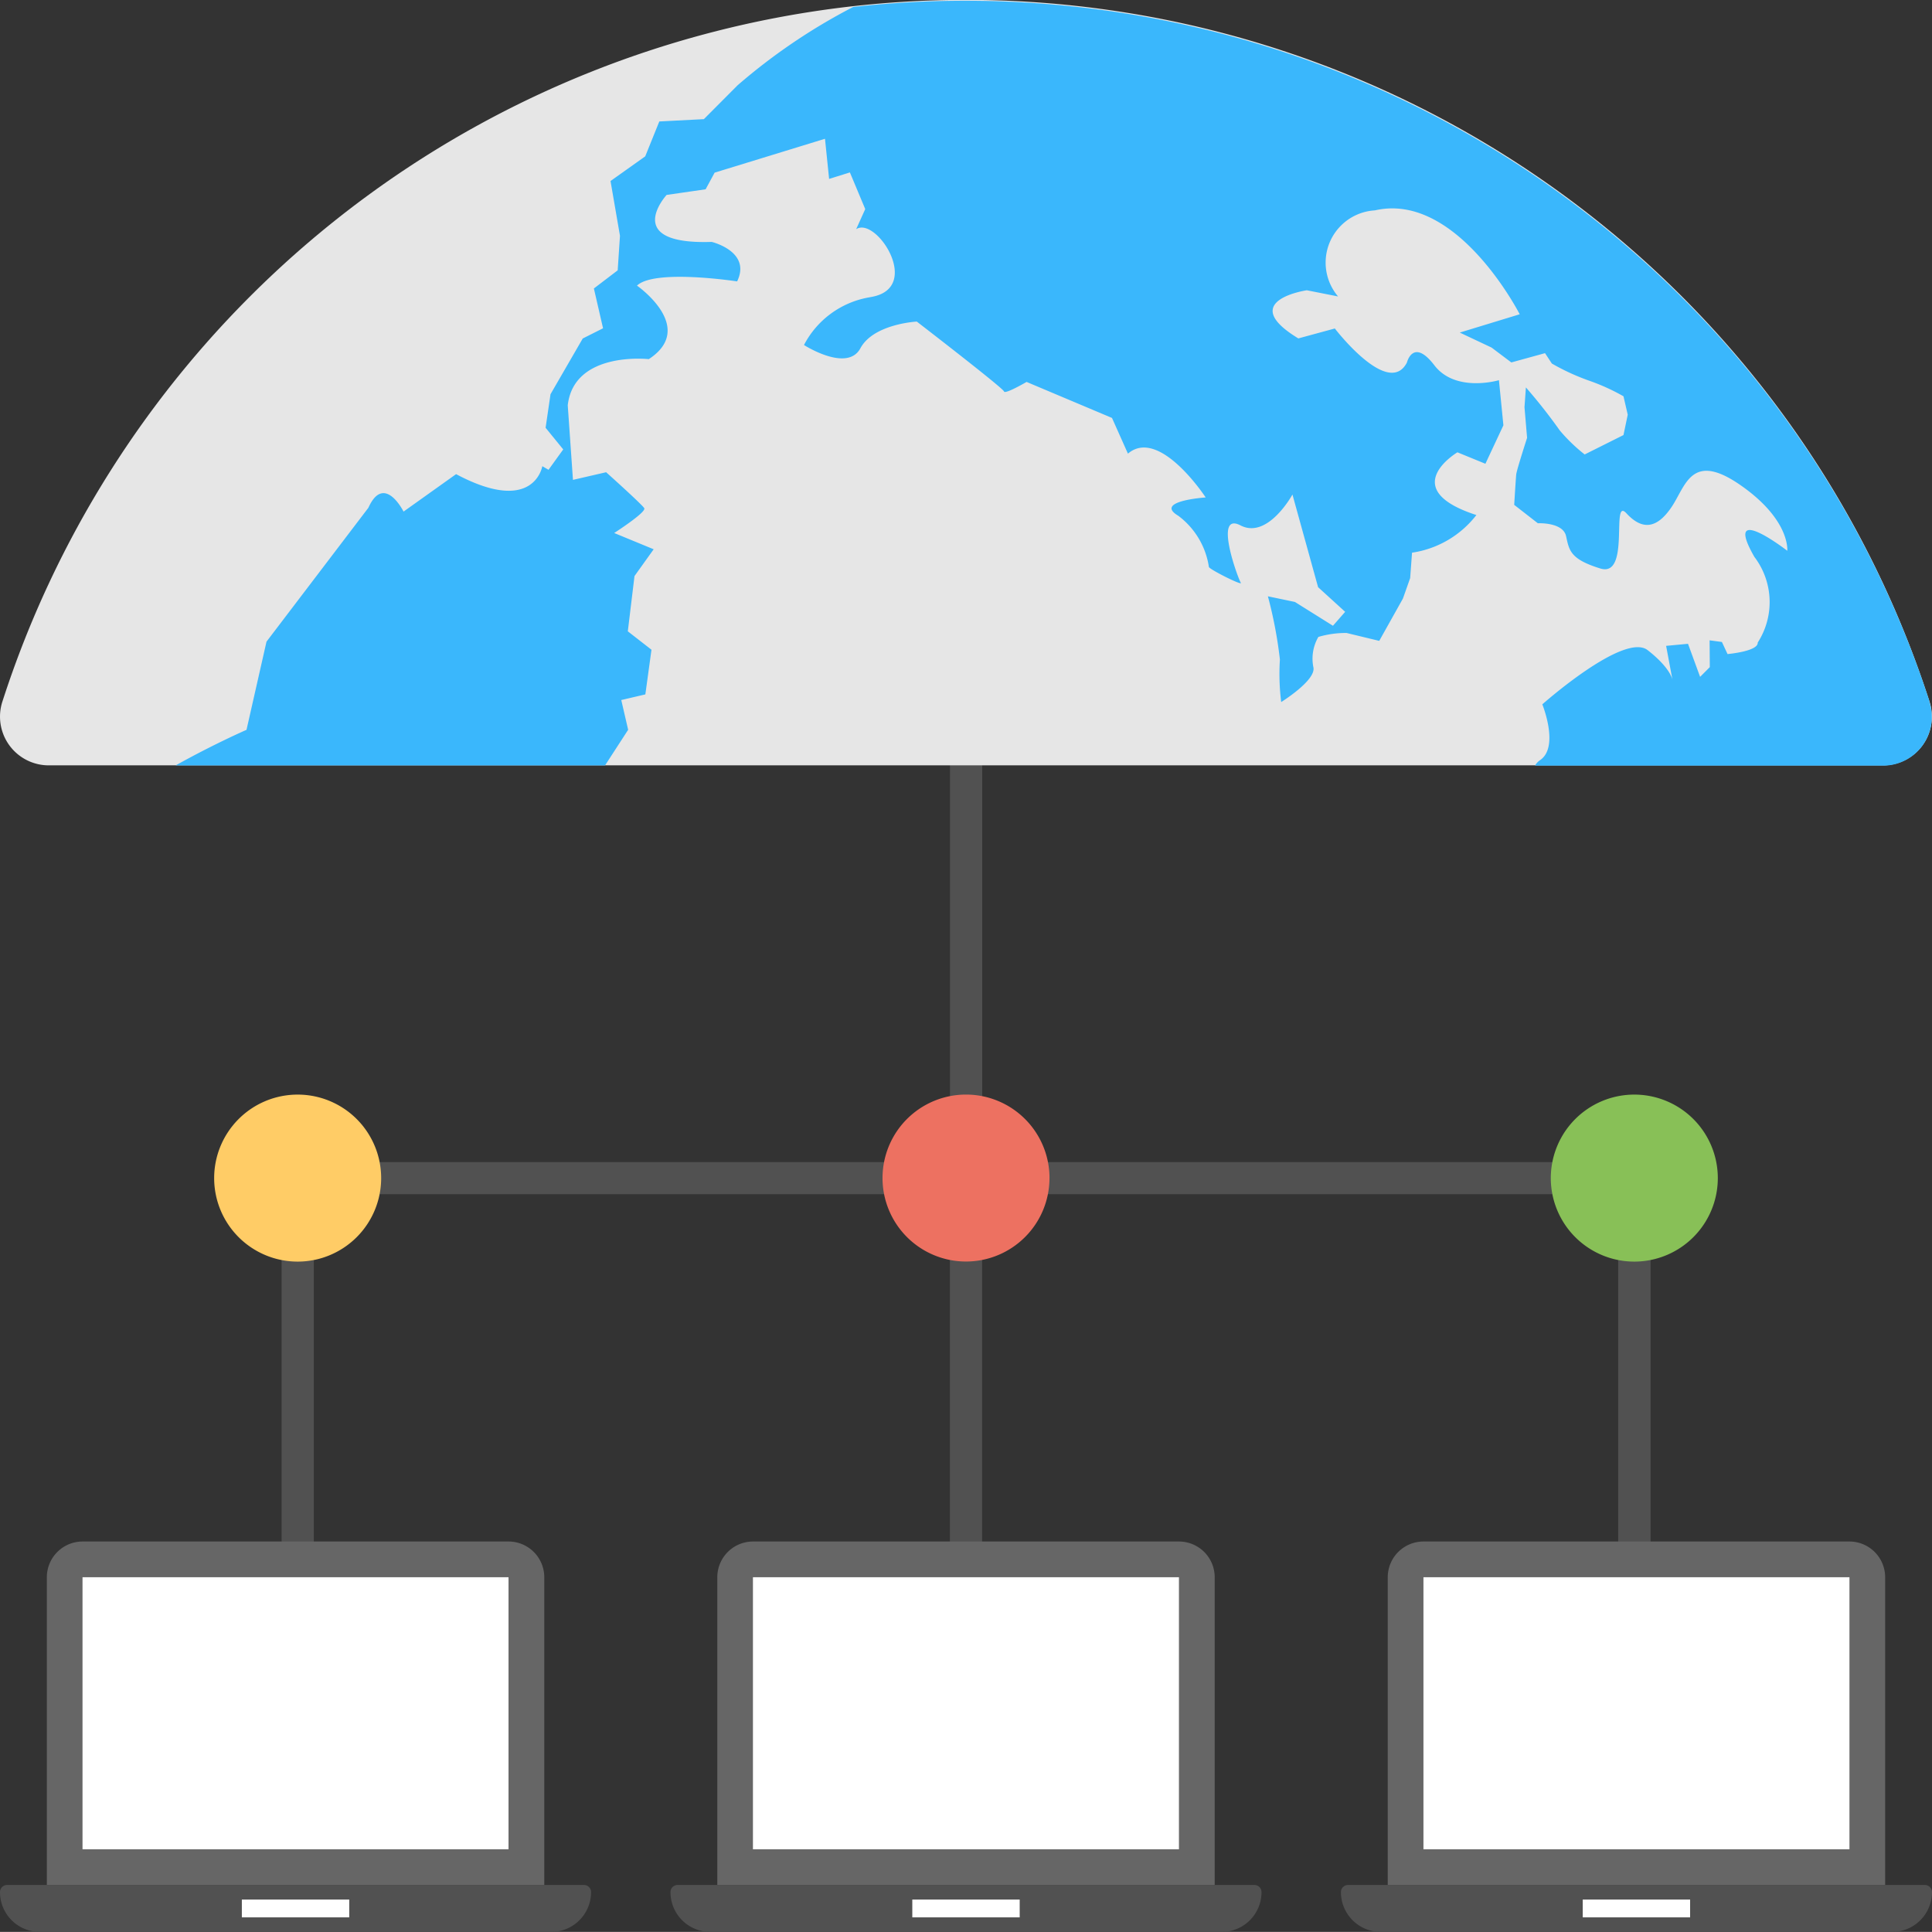 <?xml version="1.0" encoding="UTF-8"?> <svg xmlns="http://www.w3.org/2000/svg" width="68.508" height="68.504" viewBox="0 0 68.508 68.504"><rect x="0" y="0" width="68.508" height="68.504" fill="#333333" stroke="none"/><defs><style> .cls-1 { fill: #515151; } .cls-2 { fill: #e6e6e6; } .cls-3 { fill: #3ab7fc; } .cls-4 { fill: #666; } .cls-5 { fill: #fff; } .cls-6 { fill: #ed7161; } .cls-7 { fill: #88c057; } .cls-8 { fill: #fc6; } </style></defs><g id="icon_Smart_City_Solution_06" data-name="icon_Smart City Solution 06" transform="translate(22192.254 -2950.495)"><path id="Path_20116" data-name="Path 20116" class="cls-1" d="M58.127,1619.433V1601.17H35.571v18.263H34.429V1601.17H11.873v18.262H10.732v-19.4h23.7v-18.264h1.142v18.264h23.7v19.406Z" transform="translate(-22193 1391.67)"></path><path id="Path_20117" data-name="Path 20117" class="cls-2" d="M69.165,1583.7a35.9,35.9,0,0,0-68.33-.01,1.728,1.728,0,0,0,1.63,2.274H67.53a1.728,1.728,0,0,0,1.635-2.264" transform="translate(-22193 1391.67)"></path><path id="Path_20118" data-name="Path 20118" class="cls-3" d="M69.166,1583.7A35.944,35.944,0,0,0,31,1559.072a20.926,20.926,0,0,0-4.1,2.778l-1.195,1.2-1.58.082-.5,1.238-1.23.874.335,1.942-.081,1.225-.844.643.325,1.412-.72.362-1.143,1.976-.174,1.19.625.767-.522.723-.22-.128s-.283,1.757-3.057.282l-1.863,1.328s-.687-1.376-1.247-.136l-3.613,4.748-.709,3.127s-1.14.495-2.514,1.262H22.2l.82-1.264-.244-1.055.854-.2.217-1.584-.839-.653.237-1.959.68-.95-1.4-.577s1.151-.74,1.066-.88-1.352-1.275-1.352-1.275l-1.176.271-.185-2.645c.222-1.936,2.874-1.636,2.874-1.636,1.716-1.124-.419-2.607-.419-2.607.622-.6,3.551-.15,3.551-.15.515-1.06-.9-1.4-.9-1.4-3.226.107-1.6-1.666-1.6-1.666l1.383-.2.319-.59L30,1563.746l.146,1.423.737-.23.544,1.3-.322.713c.712-.468,2.36,2.07.552,2.4l-.117.022a3.225,3.225,0,0,0-2.285,1.685s1.533.984,2,.116,2-.947,2-.947,3.067,2.362,3.093,2.477.8-.337.8-.337l3.029,1.277.565,1.266c1.117-.955,2.757,1.553,2.757,1.553s-1.854.124-.973.649a2.779,2.779,0,0,1,1.087,1.816c.02.087,1.222.69,1.131.559s-.98-2.538-.011-2.033,1.843-1.094,1.843-1.094l.909,3.285.96.874-.433.494-1.349-.844-.958-.2a15.351,15.351,0,0,1,.426,2.241,8.024,8.024,0,0,0,.046,1.508s1.247-.773,1.141-1.234a1.534,1.534,0,0,1,.177-1.075,3.447,3.447,0,0,1,1-.14l1.158.28.84-1.5.257-.727.066-.9a3.535,3.535,0,0,0,2.282-1.335c-2.859-.926-.672-2.224-.672-2.224l.992.406.638-1.364-.158-1.6s-1.534.459-2.291-.529-.973-.094-.973-.094c-.661,1.263-2.555-1.21-2.555-1.21l-1.294.352c-2.213-1.341.3-1.707.3-1.707l1.108.219a1.855,1.855,0,0,1,1.307-3.052c2.914-.672,5.134,3.684,5.134,3.684l-2.125.649,1.128.532.7.527,1.195-.329.242.368a8.022,8.022,0,0,0,1.3.6,7.348,7.348,0,0,1,1.24.561l.151.653-.151.722-1.376.688a5.943,5.943,0,0,1-.884-.853,18.993,18.993,0,0,0-1.2-1.524l-.05.7.092,1.089s-.371,1.143-.386,1.3-.071,1.075-.071,1.075l.839.653s.888-.046,1,.455.135.816,1.217,1.149.361-2.569.923-1.958,1.079.544,1.593-.21.7-2.012,2.465-.779,1.646,2.318,1.646,2.318-2.318-1.792-1.167.216a2.648,2.648,0,0,1,.119,3.04c.02.313-1.07.407-1.07.407l-.2-.429-.436-.058.007.95-.344.345-.429-1.172-.776.073.224,1.2c-.021-.089-.146-.476-.878-1.047-.837-.653-3.736,1.921-3.736,1.921s.61,1.5-.073,1.974a.582.582,0,0,0-.187.2h12.35a1.728,1.728,0,0,0,1.632-2.271" transform="translate(-22193 1391.67)"></path><path id="Path_20119" data-name="Path 20119" class="cls-4" d="M18.777,1613.486H3.676a1.269,1.269,0,0,0-1.269,1.269v10.91H20.046v-10.91a1.269,1.269,0,0,0-1.269-1.269" transform="translate(-22193 1391.67)"></path><path id="Path_20120" data-name="Path 20120" class="cls-1" d="M21.451,1625.665H1a.254.254,0,0,0-.254.254,1.41,1.41,0,0,0,1.411,1.41H20.294a1.41,1.41,0,0,0,1.411-1.41.254.254,0,0,0-.254-.254" transform="translate(-22193 1391.67)"></path><rect id="Rectangle_15658" data-name="Rectangle 15658" class="cls-5" width="3.808" height="0.632" transform="translate(-22183.678 3017.852)"></rect><rect id="Rectangle_15659" data-name="Rectangle 15659" class="cls-5" width="15.106" height="9.647" transform="translate(-22189.328 3006.423)"></rect><path id="Path_20121" data-name="Path 20121" class="cls-4" d="M42.55,1613.486h-15.1a1.269,1.269,0,0,0-1.269,1.269v10.91H43.819v-10.91a1.269,1.269,0,0,0-1.269-1.269" transform="translate(-22193 1391.67)"></path><path id="Path_20122" data-name="Path 20122" class="cls-1" d="M45.225,1625.665H24.775a.254.254,0,0,0-.254.254,1.41,1.41,0,0,0,1.411,1.41H44.068a1.41,1.41,0,0,0,1.411-1.41.254.254,0,0,0-.254-.254" transform="translate(-22193 1391.67)"></path><rect id="Rectangle_15660" data-name="Rectangle 15660" class="cls-5" width="3.808" height="0.632" transform="translate(-22159.904 3017.852)"></rect><rect id="Rectangle_15661" data-name="Rectangle 15661" class="cls-5" width="15.106" height="9.647" transform="translate(-22165.555 3006.423)"></rect><path id="Path_20123" data-name="Path 20123" class="cls-4" d="M66.324,1613.486h-15.1a1.269,1.269,0,0,0-1.269,1.269v10.91H67.593v-10.91a1.269,1.269,0,0,0-1.269-1.269" transform="translate(-22193 1391.67)"></path><path id="Path_20124" data-name="Path 20124" class="cls-1" d="M69,1625.665H48.549a.254.254,0,0,0-.254.254,1.41,1.41,0,0,0,1.411,1.41H67.842a1.41,1.41,0,0,0,1.411-1.41.254.254,0,0,0-.254-.254" transform="translate(-22193 1391.67)"></path><rect id="Rectangle_15662" data-name="Rectangle 15662" class="cls-5" width="3.808" height="0.632" transform="translate(-22136.131 3017.852)"></rect><rect id="Rectangle_15663" data-name="Rectangle 15663" class="cls-5" width="15.106" height="9.647" transform="translate(-22141.779 3006.423)"></rect><path id="Path_20125" data-name="Path 20125" class="cls-6" d="M37.96,1600.6A2.96,2.96,0,1,1,35,1597.638a2.961,2.961,0,0,1,2.961,2.961" transform="translate(-22193 1391.67)"></path><path id="Path_20126" data-name="Path 20126" class="cls-7" d="M61.659,1600.6a2.961,2.961,0,1,1-2.96-2.961,2.961,2.961,0,0,1,2.96,2.961" transform="translate(-22193 1391.67)"></path><path id="Path_20127" data-name="Path 20127" class="cls-8" d="M14.262,1600.6a2.961,2.961,0,1,1-2.961-2.961,2.961,2.961,0,0,1,2.961,2.961" transform="translate(-22193 1391.67)"></path></g></svg> 